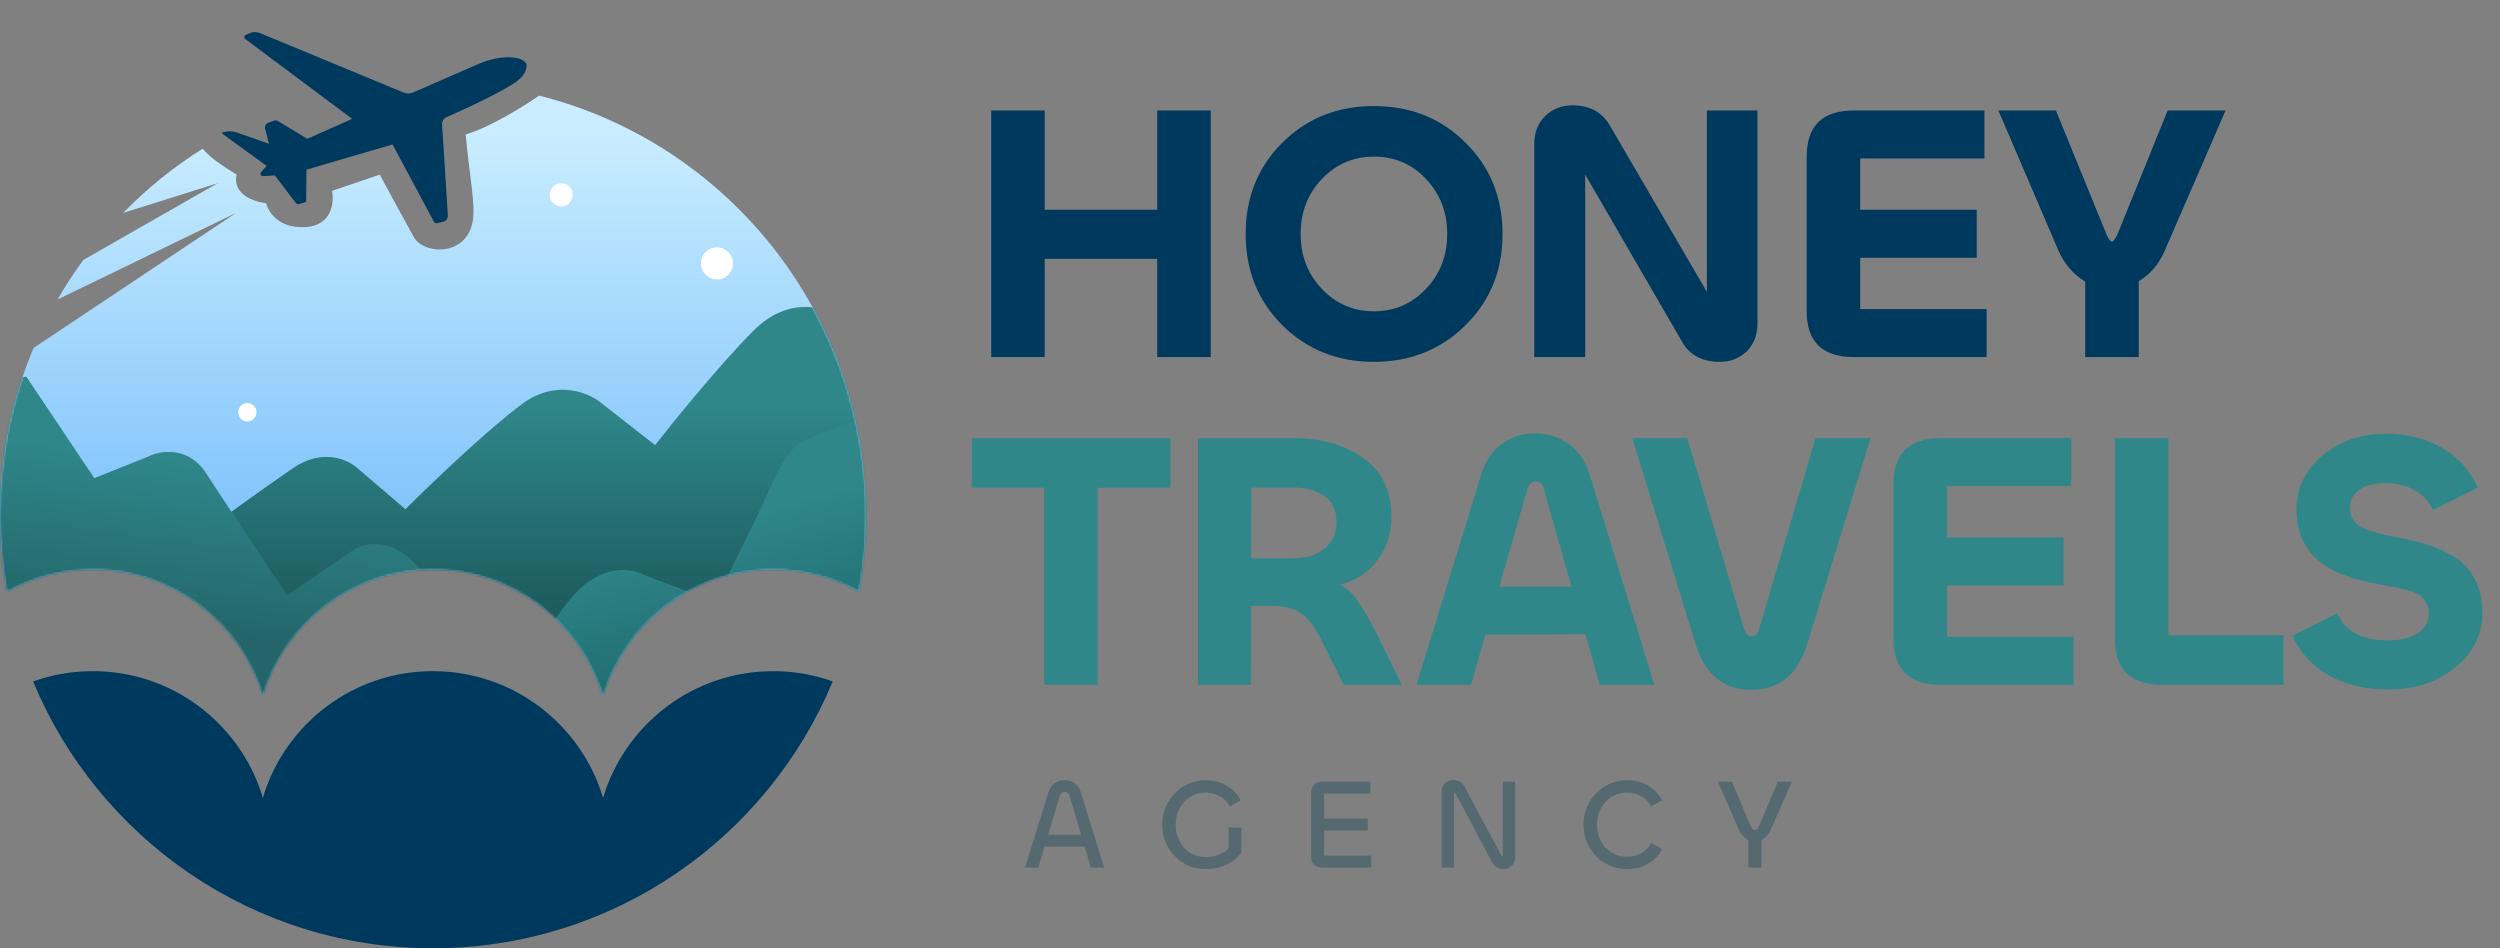 <svg width="1310" height="497" viewBox="0 0 1310 497" fill="none" xmlns="http://www.w3.org/2000/svg">
<rect x="0" y="0" width="1310" height="497" fill="#808080" stroke="none"/>
<path d="M405.202 351.678C363.062 351.678 327.471 379.688 316.011 418.091C316.011 418.091 316.011 418.091 316.011 418.055C316.011 418.055 316.011 418.055 316.011 418.091C304.551 379.688 268.96 351.678 226.82 351.678C185.427 351.678 150.441 378.727 138.341 416.062C138.163 416.739 138.02 417.415 137.807 418.091C137.771 418.02 137.735 417.913 137.735 417.842C137.7 417.913 137.664 418.02 137.664 418.091C137.451 417.415 137.308 416.739 137.13 416.062C125.029 378.692 90.043 351.678 48.651 351.678C37.654 351.678 27.119 353.6 17.331 357.088C51.463 439.161 132.397 496.89 226.82 496.89C321.278 496.89 402.212 439.161 436.344 357.052C426.628 353.565 416.128 351.678 405.202 351.678Z" fill="#00395E"/>
<path fill-rule="evenodd" clip-rule="evenodd" d="M282.521 50.096C273.486 56.305 256.815 66.584 243.999 70.5C244.758 78.591 245.612 85.436 246.344 91.3C248.508 108.629 249.603 117.402 243.999 124.5C236.499 134 220.999 131.5 216.999 124.5C213.799 118.9 203.666 100.166 198.999 91.5L173.999 100C175.166 106 173.999 118.2 159.999 119C145.999 119.8 140.499 111 139.499 106.5C133.333 105.833 121.599 101.9 123.999 91.5L123.625 91.266C117.387 87.368 110.292 82.935 106.205 77.897C90.999 87.462 77.01 98.781 64.52 111.572L114.02 96.015L43.64 136.233C38.783 142.871 34.279 149.783 30.154 156.942L123.622 111.623L17.578 182.32C6.256 209.301 0 238.934 0 270.03C0 283.697 1.281 297.043 3.595 310.034C16.941 302.631 32.281 298.396 48.653 298.396C90.686 298.396 126.206 326.264 137.737 364.524C149.304 326.264 184.789 298.396 226.822 298.396C268.961 298.396 304.552 326.406 316.013 364.844C327.473 326.406 363.064 298.396 405.204 298.396C421.504 298.396 436.809 302.596 450.12 309.927C452.433 296.972 453.679 283.661 453.679 270.03C453.679 163.967 380.875 74.92 282.521 50.096Z" fill="url(#paint0_linear_4141_998)"/>
<path d="M275.837 33.491C275.837 33.491 276.922 37.465 271.731 41.858C266.805 46.031 249.813 54.455 233.975 61.394C232.481 62.049 231.556 63.566 231.66 65.191L234.683 112.927C234.779 114.424 233.789 115.783 232.332 116.149L229.225 116.938C228.481 117.127 227.709 116.787 227.343 116.113L205.69 75.688L160.582 88.9L160.446 105.021C160.438 105.55 160.074 106.02 159.56 106.151L156.376 106.959C155.919 107.075 155.442 106.908 155.155 106.53L144.001 91.94L137.848 92.289C137.292 92.32 136.787 91.994 136.584 91.481C136.404 91.028 136.497 90.517 136.828 90.157L139.726 86.946L116.575 70.114C116.265 69.884 116.372 69.394 116.749 69.315L118.181 69.024C120.148 68.635 122.188 68.774 124.077 69.439L140.956 75.34L138.902 67.474C138.558 66.165 139.266 64.816 140.53 64.345L143.469 63.258C144.222 62.982 145.051 63.064 145.735 63.474L161.009 72.725L184.543 62.291L128.507 20.433C127.732 19.858 127.877 18.657 128.762 18.274L130.876 17.376C132.593 16.644 134.541 16.628 136.274 17.349L211.388 48.448C213.071 49.149 214.966 49.13 216.638 48.397L250.954 33.404C255.353 31.484 260.058 30.306 264.856 30.058C269.361 29.835 274.114 30.414 275.837 33.491Z" fill="#00395E"/>
<mask id="mask0_4141_998" style="mask-type:alpha" maskUnits="userSpaceOnUse" x="0" y="43" width="454" height="322">
<path d="M48.653 298.401C90.686 298.401 126.206 326.269 137.737 364.53C149.304 326.269 184.789 298.401 226.822 298.401C268.961 298.401 304.552 326.412 316.013 364.85C327.473 326.412 363.064 298.401 405.204 298.401C421.504 298.401 436.809 302.601 450.12 309.933C452.433 296.978 453.679 283.667 453.679 270.035C453.679 144.755 352.102 43.214 226.822 43.214C101.541 43.214 0 144.755 0 270.035C0 283.702 1.281 297.049 3.595 310.04C16.941 302.637 32.281 298.401 48.653 298.401Z" fill="#ABA944"/>
</mask>
<g mask="url(#mask0_4141_998)">
<path d="M394.868 173.237C412.151 155.954 430.074 160.435 436.876 164.836L483.684 187.64L480.083 299.259L448.878 346.067H385.267L309.654 394.075L246.043 372.472L108.019 394.075L116.42 271.654C122.421 267.253 138.264 255.811 153.626 245.25C168.989 234.688 182.431 240.849 187.232 245.25L212.437 266.853C225.239 254.051 255.404 225.086 273.647 211.644C291.89 198.201 309.253 206.043 315.655 211.644L343.259 233.247C353.261 220.445 377.585 190.52 394.868 173.237Z" fill="url(#paint1_linear_4141_998)"/>
<path d="M403.555 255.423C409.679 240.915 416.793 233.343 419.585 231.371L461.325 215.47L479.852 257.763L450.313 348.633L383.639 373.549L318.598 414.166L254.239 386.365C264.686 366.257 289.151 322.624 303.435 308.955C317.72 295.286 332.036 298.152 337.409 301.293L374.536 315.138C381.657 301.278 397.431 269.932 403.555 255.423Z" fill="url(#paint2_linear_4141_998)"/>
<path d="M49.417 250.555L13.794 197.365L-18.412 201.683L-58.862 208.896L-51.553 412.857L52.313 380.234L87.141 399.807L139.941 418.312L268.611 378.204L274.447 355.013C261.212 341.371 231.401 310.439 218.029 295.844C204.658 281.249 190.512 284.654 185.111 288.181L150.45 311.883C140.339 296.853 117.733 263.088 108.195 248.265C98.658 233.442 83.826 236.087 77.602 239.262L49.417 250.555Z" fill="url(#paint3_linear_4141_998)"/>
</g>
<path d="M300.15 102.064C300.15 98.727 297.437 96.015 294.101 96.015C290.764 96.015 288.052 98.727 288.052 102.064C288.052 105.4 290.764 108.113 294.101 108.113C297.437 108.113 300.15 105.4 300.15 102.064Z" fill="white"/>
<path d="M134.426 216.033C134.426 213.385 132.273 211.232 129.625 211.232C126.977 211.232 124.824 213.385 124.824 216.033C124.824 218.681 126.977 220.834 129.625 220.834C132.273 220.834 134.426 218.681 134.426 216.033Z" fill="white"/>
<path d="M384.068 138.021C384.068 133.387 380.3 129.62 375.666 129.62C371.032 129.62 367.265 133.387 367.265 138.021C367.265 142.655 371.032 146.423 375.666 146.423C380.3 146.423 384.068 142.655 384.068 138.021Z" fill="white"/>
<path d="M547.43 187.112H519.393V57.874H547.43V109.915H606.384V57.874H634.421V187.112H606.384V135.647H547.43V187.112ZM767.941 170.405C755.011 183.208 739.008 189.609 719.933 189.609C700.857 189.609 684.855 183.208 671.924 170.405C659.122 157.603 652.721 141.664 652.721 122.589C652.721 103.514 659.122 87.575 671.924 74.773C684.855 61.971 700.857 55.569 719.933 55.569C739.136 55.569 755.139 61.971 767.941 74.773C780.871 87.575 787.337 103.514 787.337 122.589C787.337 141.664 780.871 157.603 767.941 170.405ZM692.664 151.394C700.089 159.203 709.179 163.108 719.933 163.108C730.687 163.108 739.776 159.203 747.202 151.394C754.627 143.585 758.339 133.983 758.339 122.589C758.339 111.195 754.627 101.593 747.202 93.784C739.904 85.975 730.815 82.07 719.933 82.07C709.179 82.07 700.089 85.975 692.664 93.784C685.239 101.593 681.526 111.195 681.526 122.589C681.526 133.983 685.239 143.585 692.664 151.394ZM830.646 187.112H803.953V75.541C803.953 69.396 805.874 64.467 809.714 60.754C813.683 57.042 818.42 55.185 823.925 55.185C832.758 55.185 839.224 58.578 843.32 65.363L894.401 152.93V57.874H920.902V169.445C920.902 175.59 918.981 180.519 915.141 184.232C911.3 187.816 906.691 189.609 901.314 189.609C892.225 189.609 885.696 186.28 881.727 179.623L830.646 91.48V187.112ZM1040.99 187.112H971.477C954.962 187.112 946.705 179.111 946.705 163.108V82.07C946.705 65.939 954.962 57.874 971.477 57.874H1039.84V83.03H974.742V109.915H1035.81V135.071H974.742V161.956H1040.99V187.112ZM1078.25 130.462L1047.14 57.874H1077.29L1103.79 122.781C1104.94 125.342 1105.9 126.622 1106.67 126.622C1107.31 126.622 1108.27 125.342 1109.55 122.781L1135.86 57.874H1166.2L1134.71 130.462C1131.64 138.016 1126.96 143.649 1120.69 147.361V187.112H1092.65V147.553C1086.25 143.713 1081.45 138.016 1078.25 130.462Z" fill="#00395E"/>
<path d="M613.258 229.571V255.495H575.235V358.809H547.198V255.495H509.176V229.571H613.258ZM655.369 358.809H627.716V229.571H677.452C692.687 229.571 705.105 233.155 714.707 240.325C724.309 247.366 729.109 257.479 729.109 270.666C729.109 279.499 726.677 287.117 721.812 293.518C717.075 299.919 710.546 304.208 702.225 306.384C706.065 308.432 709.33 311.505 712.018 315.602C714.707 319.57 718.036 325.459 722.004 333.269L734.486 358.809H704.145L692.623 335.765C689.423 329.236 685.966 324.563 682.253 321.747C678.669 318.93 673.42 317.522 666.507 317.522H655.561L655.369 358.809ZM677.837 255.495H655.753L655.561 292.558H677.452C684.238 292.558 689.743 290.893 693.967 287.565C698.192 284.108 700.304 279.435 700.304 273.546C700.304 267.529 698.256 263.048 694.159 260.104C690.063 257.031 684.622 255.495 677.837 255.495ZM742.246 358.809L776.428 247.814C778.604 241.029 782.189 235.908 787.182 232.451C792.302 228.867 798.063 227.074 804.465 227.074C810.866 227.074 816.627 228.867 821.748 232.451C826.868 235.908 830.517 241.029 832.693 247.814L866.875 358.809H838.262L830.773 332.308L778.348 332.501L770.859 358.809H742.246ZM800.432 256.071L785.645 307.344H823.476L808.881 256.071C808.113 253.511 806.705 252.231 804.657 252.231C802.608 252.231 801.2 253.511 800.432 256.071ZM946.926 337.685C941.933 353.56 932.204 361.498 917.737 361.498C903.271 361.498 893.541 353.56 888.548 337.685L855.326 229.571H884.131L913.897 329.62C914.665 332.18 916.009 333.461 917.929 333.461C919.722 333.461 921.002 332.18 921.77 329.62L951.343 229.571H980.148L946.926 337.685ZM1086.49 358.809H1016.98C1000.46 358.809 992.204 350.808 992.204 334.805V253.767C992.204 237.636 1000.46 229.571 1016.98 229.571H1085.34V254.727H1020.24V281.612H1081.31V306.768H1020.24V333.653H1086.49V358.809ZM1136.23 229.571V332.885H1196.53V358.809H1132.97C1116.45 358.809 1108.2 350.808 1108.2 334.805V229.571H1136.23ZM1251.37 361.306C1239.59 361.306 1229.29 358.873 1220.45 354.008C1211.75 349.143 1205.35 342.166 1201.25 333.077L1224.68 321.363C1228.9 330.836 1237.8 335.573 1251.37 335.573C1257.64 335.573 1262.77 334.357 1266.73 331.924C1270.7 329.364 1272.69 325.843 1272.69 321.363C1272.69 319.314 1272.24 317.522 1271.34 315.986C1270.45 314.321 1269.42 313.041 1268.27 312.145C1267.25 311.249 1265.45 310.417 1262.89 309.649C1260.46 308.88 1258.41 308.368 1256.75 308.112C1255.08 307.728 1252.52 307.216 1249.07 306.576C1244.46 305.808 1240.36 304.976 1236.78 304.08C1233.19 303.183 1229.16 301.775 1224.68 299.855C1220.33 297.806 1216.68 295.438 1213.73 292.75C1210.79 290.061 1208.29 286.541 1206.24 282.188C1204.32 277.835 1203.36 272.842 1203.36 267.209C1203.36 255.815 1207.84 246.342 1216.81 238.788C1225.89 231.107 1237.1 227.266 1250.41 227.266C1261.29 227.266 1270.96 229.699 1279.41 234.564C1287.99 239.428 1294.32 246.406 1298.42 255.495L1274.99 267.209C1270.25 257.864 1261.68 253.191 1249.26 253.191C1243.88 253.191 1239.53 254.343 1236.2 256.647C1233 258.952 1231.4 262.088 1231.4 266.057C1231.4 270.794 1233.38 274.186 1237.35 276.235C1241.45 278.283 1247.72 280.075 1256.17 281.612C1262.06 282.636 1267.18 283.852 1271.53 285.26C1275.89 286.541 1280.5 288.589 1285.36 291.405C1290.23 294.222 1294 298.191 1296.69 303.311C1299.38 308.304 1300.72 314.257 1300.72 321.171C1300.72 332.693 1295.92 342.294 1286.32 349.976C1276.85 357.529 1265.2 361.306 1251.37 361.306Z" fill="#2F878A"/>
<path d="M571.268 443.589L544.921 443.656V437.406H571.268V443.589ZM537.125 454.612L549.424 415.024C550.097 412.918 551.194 411.35 552.718 410.319C554.286 409.289 555.989 408.773 557.826 408.773C559.753 408.773 561.478 409.289 563.001 410.319C564.525 411.35 565.622 412.918 566.295 415.024L578.594 454.612H571.604L560.447 417.04C559.999 415.651 559.148 414.957 557.893 414.957C556.594 414.957 555.742 415.651 555.339 417.04L544.048 454.612H537.125ZM631.896 455.418C628.67 455.418 625.667 454.813 622.889 453.604C620.156 452.394 617.737 450.736 615.631 448.63C613.525 446.479 611.889 443.992 610.724 441.169C609.559 438.302 608.977 435.255 608.977 432.029C608.977 428.847 609.559 425.868 610.724 423.09C611.889 420.267 613.502 417.802 615.563 415.696C617.669 413.545 620.111 411.865 622.889 410.655C625.667 409.446 628.67 408.841 631.896 408.841C634.36 408.841 636.757 409.244 639.087 410.05C641.462 410.812 643.591 411.977 645.473 413.545C647.399 415.114 648.945 417.04 650.11 419.326L644.532 422.552C643.635 420.984 642.538 419.662 641.238 418.586C639.939 417.511 638.46 416.704 636.802 416.167C635.189 415.584 633.464 415.293 631.627 415.293C629.431 415.293 627.37 415.741 625.443 416.637C623.562 417.489 621.904 418.676 620.47 420.199C619.081 421.723 617.983 423.515 617.176 425.576C616.415 427.638 616.034 429.833 616.034 432.163C616.034 434.583 616.437 436.823 617.244 438.884C618.05 440.901 619.148 442.693 620.537 444.261C621.926 445.785 623.584 446.972 625.511 447.823C627.482 448.675 629.611 449.1 631.896 449.1C633.688 449.1 635.346 448.899 636.869 448.496C638.438 448.047 639.804 447.487 640.969 446.815C642.179 446.098 643.12 445.314 643.792 444.463V433.642H650.446V446.815C649.416 448.294 648.004 449.705 646.212 451.05C644.464 452.349 642.358 453.402 639.894 454.209C637.474 455.015 634.808 455.418 631.896 455.418ZM718.529 454.612H693.325C690.995 454.612 689.359 454.052 688.418 452.932C687.477 451.811 687.007 450.31 687.007 448.428V415.763C687.007 413.837 687.477 412.336 688.418 411.26C689.359 410.14 690.995 409.58 693.325 409.58H718.059V415.831H693.862V448.361H718.529V454.612ZM716.714 435.188H692.048L691.241 428.937H716.714V435.188ZM761.896 454.612H755.377V415.226C755.377 413.837 755.646 412.672 756.183 411.731C756.721 410.745 757.46 410.006 758.401 409.513C759.342 409.02 760.373 408.773 761.493 408.773C762.882 408.773 764.047 409.042 764.988 409.58C765.974 410.118 766.78 410.991 767.408 412.201L786.361 447.622C786.496 447.935 786.585 448.159 786.63 448.294C786.72 448.428 786.877 448.496 787.101 448.496C787.235 448.496 787.325 448.451 787.369 448.361C787.414 448.272 787.437 448.137 787.437 447.958V409.58H793.956V449.033C793.956 450.377 793.665 451.52 793.082 452.461C792.545 453.402 791.805 454.119 790.865 454.612C789.968 455.15 789.005 455.418 787.974 455.418C786.72 455.418 785.555 455.15 784.479 454.612C783.449 454.029 782.597 453.133 781.925 451.923L763.039 416.436C762.949 416.167 762.86 415.965 762.77 415.831C762.725 415.696 762.613 415.629 762.434 415.629C762.255 415.629 762.12 415.696 762.031 415.831C761.941 415.965 761.896 416.167 761.896 416.436V454.612ZM852.683 455.418C849.502 455.418 846.522 454.836 843.744 453.671C840.966 452.461 838.524 450.803 836.418 448.697C834.357 446.546 832.722 444.06 831.512 441.237C830.347 438.369 829.764 435.3 829.764 432.029C829.764 428.803 830.347 425.778 831.512 422.955C832.722 420.132 834.357 417.668 836.418 415.562C838.524 413.411 840.966 411.753 843.744 410.588C846.522 409.378 849.502 408.773 852.683 408.773C855.238 408.773 857.68 409.199 860.01 410.05C862.384 410.857 864.513 412.067 866.395 413.68C868.277 415.248 869.778 417.13 870.898 419.326L865.319 422.552C863.975 420.267 862.205 418.497 860.01 417.242C857.859 415.943 855.327 415.293 852.415 415.293C850.219 415.293 848.18 415.719 846.298 416.57C844.416 417.421 842.759 418.609 841.325 420.132C839.936 421.656 838.838 423.448 838.031 425.509C837.225 427.526 836.822 429.699 836.822 432.029C836.822 434.448 837.202 436.689 837.964 438.75C838.771 440.811 839.868 442.603 841.257 444.127C842.691 445.605 844.349 446.77 846.231 447.622C848.158 448.473 850.219 448.899 852.415 448.899C855.327 448.899 857.881 448.272 860.077 447.017C862.272 445.717 864.02 443.948 865.319 441.707L870.898 444.933C869.778 447.129 868.277 449.011 866.395 450.579C864.513 452.147 862.384 453.357 860.01 454.209C857.68 455.015 855.238 455.418 852.683 455.418ZM922.974 454.612H916.118V436.599H922.974V454.612ZM911.01 434.448L900.189 409.58H907.515L917.194 432.566C917.552 433.328 917.888 433.911 918.202 434.314C918.56 434.717 919.008 434.919 919.546 434.919C920.084 434.919 920.532 434.717 920.89 434.314C921.249 433.866 921.585 433.283 921.898 432.566L931.577 409.58H938.97L928.015 434.448C927.074 436.599 925.864 438.235 924.385 439.355C922.951 440.43 921.316 440.968 919.479 440.968C917.686 440.968 916.073 440.43 914.64 439.355C913.206 438.235 911.996 436.599 911.01 434.448Z" fill="#556970"/>
<defs>
<linearGradient id="paint0_linear_4141_998" x1="226.831" y1="384.45" x2="226.831" y2="66.39" gradientUnits="userSpaceOnUse">
<stop stop-color="#59ACF9"/>
<stop offset="0.992" stop-color="#C9EDFF"/>
</linearGradient>
<linearGradient id="paint1_linear_4141_998" x1="295.852" y1="439.609" x2="295.852" y2="212.028" gradientUnits="userSpaceOnUse">
<stop stop-color="#092B2D"/>
<stop offset="1" stop-color="#2F878A"/>
</linearGradient>
<linearGradient id="paint2_linear_4141_998" x1="394.239" y1="425.833" x2="355.647" y2="278.564" gradientUnits="userSpaceOnUse">
<stop stop-color="#115154"/>
<stop offset="1" stop-color="#2F878A"/>
</linearGradient>
<linearGradient id="paint3_linear_4141_998" x1="91.216" y1="331.263" x2="103.026" y2="242.202" gradientUnits="userSpaceOnUse">
<stop stop-color="#236568"/>
<stop offset="1" stop-color="#2F878A"/>
</linearGradient>
</defs>
</svg>
